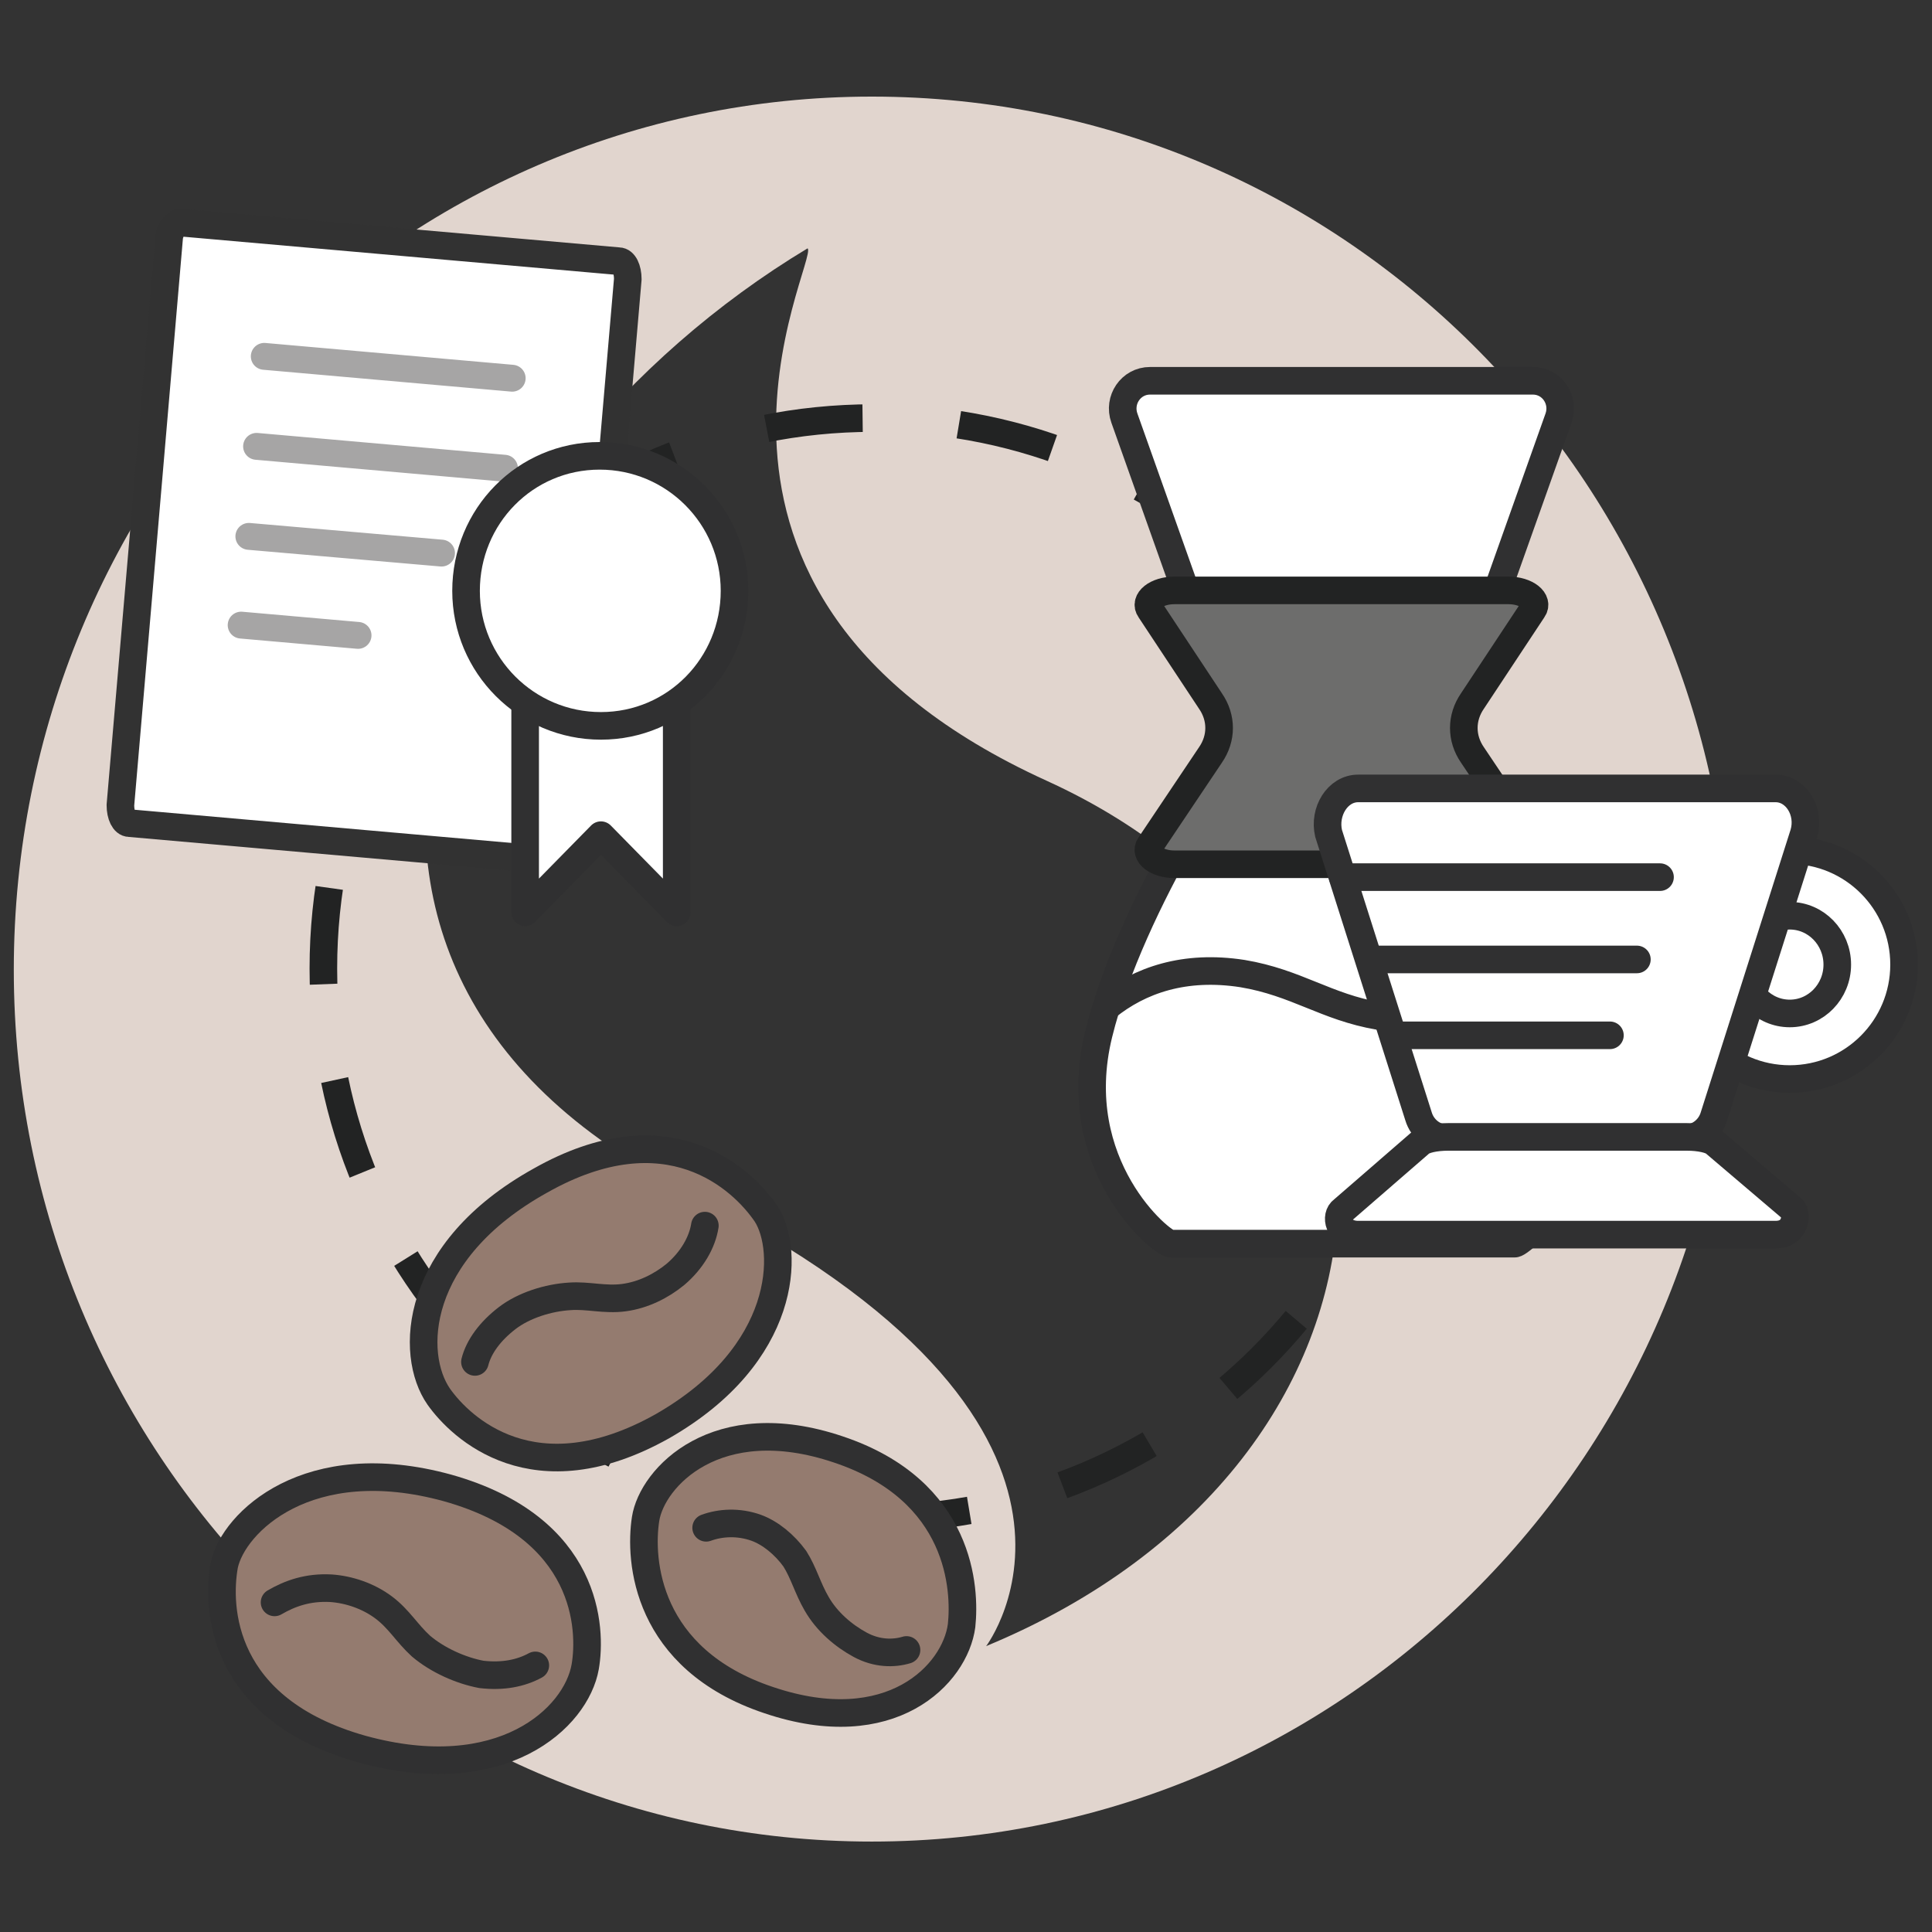 <?xml version="1.0" encoding="UTF-8"?>
<svg width="140px" height="140px" viewBox="0 0 140 140" version="1.1" xmlns="http://www.w3.org/2000/svg" xmlns:xlink="http://www.w3.org/1999/xlink">
    <rect x="0" y="0" width="140" height="140" fill="#333333" stroke="none"/>
    <!-- Generator: sketchtool 57.1 (101010) - https://sketch.com -->
    <title>B23703AA-28FF-466A-9752-E7F755265035</title>
    <desc>Created with sketchtool.</desc>
    <g id="Symbols" stroke="none" stroke-width="1" fill="none" fill-rule="evenodd">
        <g id="Expertise">
            <g id="Group-2" transform="translate(1, 7)">
                <path d="M62.177,0 C27.831,0 0,28.327 0,63.27 C0,98.12 27.831,126.447 62.177,126.447 C96.523,126.447 124.447,98.12 124.447,63.27 C124.447,28.327 96.709,0 62.177,0 Z M70.461,112.283 C70.461,112.283 82.561,96.349 48.867,79.39 C15.265,62.618 31.182,26.836 57.523,10.995 C58.361,11.834 44.957,35.968 74.836,49.572 C104.528,63.083 102.852,98.865 70.461,112.283 Z" id="Shape" fill="#E1D5CE" fill-rule="nonzero"></path>
                <path d="M74.743,49.572 C44.864,36.061 58.268,11.834 57.43,10.995 C31.088,26.836 15.172,62.618 48.773,79.39 C82.468,96.256 70.368,112.283 70.368,112.283 C102.852,98.865 104.528,63.083 74.743,49.572 Z" id="Path"></path>
                <g id="Group" transform="translate(7.167, 8.666)">
                    <path d="M55.103,94.392 C77.105,94.392 94.941,76.537 94.941,54.511 C94.941,32.485 77.105,14.629 55.103,14.629 C33.101,14.629 15.265,32.485 15.265,54.511 C15.265,76.537 33.101,94.392 55.103,94.392 Z" id="Oval" stroke="#222323" stroke-width="2" stroke-dasharray="7"></path>
                    <g id="Group-6_1_">
                        <path d="M4.933,0.466 L36.673,3.261 C37.046,3.261 37.325,3.82 37.325,4.566 L33.788,45.659 C33.695,46.311 33.322,46.87 32.95,46.777 L1.21,43.981 C0.838,43.981 0.558,43.422 0.558,42.677 L4.095,1.491 C4.189,0.932 4.561,0.466 4.933,0.466" id="Fill-86_1_" fill="#FFFFFF" fill-rule="nonzero"></path>
                        <path d="M4.933,0.466 L36.673,3.261 C37.046,3.261 37.325,3.82 37.325,4.566 L33.788,45.659 C33.695,46.311 33.322,46.87 32.95,46.777 L1.21,43.981 C0.838,43.981 0.558,43.422 0.558,42.677 L4.095,1.491 C4.189,0.932 4.561,0.466 4.933,0.466 Z" id="Stroke-88_1_" stroke="#323232" stroke-width="2" stroke-linecap="round" stroke-linejoin="round"></path>
                        <path d="M10.983,10.157 L28.948,11.741" id="Stroke-90_1_" stroke="#A6A5A5" stroke-width="1.947" stroke-linecap="round" stroke-linejoin="round"></path>
                        <path d="M10.425,16.679 L28.389,18.263" id="Stroke-92_1_" stroke="#A6A5A5" stroke-width="1.947" stroke-linecap="round" stroke-linejoin="round"></path>
                        <path d="M9.866,23.202 L23.828,24.413" id="Stroke-94_1_" stroke="#A6A5A5" stroke-width="1.947" stroke-linecap="round" stroke-linejoin="round"></path>
                        <path d="M9.308,29.632 L17.778,30.377" id="Stroke-96_1_" stroke="#A6A5A5" stroke-width="1.947" stroke-linecap="round" stroke-linejoin="round"></path>
                    </g>
                    <g transform="translate(6.516, 67.09)" stroke="#303031" stroke-linecap="round" stroke-linejoin="round" stroke-width="2">
                        <g id="beans_3_" transform="translate(15.531, 0.098)" fill="#947B6F" fill-rule="nonzero">
                            <path d="M25.318,5.125 C23.549,2.516 18.15,-2.516 8.936,2.702 C-0.279,7.827 -0.558,15.282 1.582,18.357 C3.165,20.593 8.47,25.718 17.778,20.5 C26.9,15.282 26.993,7.734 25.318,5.125 Z" id="Path"></path>
                        </g>
                        <path d="M19.733,15.934 C20.012,14.816 20.85,13.698 22.06,12.766 C23.27,11.834 25.038,11.275 26.621,11.182 C27.924,11.089 29.134,11.461 30.53,11.275 C31.926,11.089 33.229,10.436 34.253,9.598 C35.463,8.573 36.208,7.268 36.394,6.057" id="Stroke-1004_3_"></path>
                        <g id="beans_2_" transform="translate(0.638, 23.393)" fill="#947B6F" fill-rule="nonzero">
                            <path d="M0.931,7.268 C0.372,10.343 0.652,17.704 10.89,20.593 C21.036,23.388 26.434,18.357 27.086,14.629 C27.551,11.927 27.365,4.566 17.127,1.677 C6.981,-1.118 1.582,4.193 0.931,7.268 Z" id="Path"></path>
                        </g>
                        <path d="M24.108,37.925 C23.084,38.484 21.781,38.763 20.198,38.577 C18.709,38.297 17.033,37.552 15.823,36.527 C14.8,35.595 14.241,34.57 13.124,33.731 C12.007,32.893 10.611,32.427 9.308,32.334 C7.632,32.241 6.329,32.707 5.212,33.359" id="Stroke-1004_2_"></path>
                        <g id="beans_1_" transform="translate(31.355, 20.598)" fill="#947B6F" fill-rule="nonzero">
                            <path d="M0.745,6.709 C0.279,9.691 0.745,16.866 9.68,19.848 C18.523,22.829 23.177,17.984 23.642,14.443 C23.921,11.834 23.642,4.659 14.707,1.677 C5.864,-1.305 1.21,3.727 0.745,6.709 Z" id="Path"></path>
                        </g>
                        <path d="M51.007,36.806 C50.077,37.086 48.867,37.086 47.657,36.434 C46.447,35.781 45.236,34.756 44.492,33.452 C43.84,32.334 43.561,31.216 42.91,30.191 C42.165,29.166 41.141,28.327 40.117,27.954 C38.814,27.488 37.511,27.582 36.487,27.954" id="Stroke-1004_1_"></path>
                    </g>
                    <g id="Group-9_1_" transform="translate(25.14, 16.62)" fill="#FFFFFF" fill-rule="nonzero" stroke="#303031" stroke-linecap="round" stroke-linejoin="round" stroke-width="2">
                        <path d="M10.239,19.941 C8.284,19.941 6.422,19.475 4.747,18.543 L4.747,33.825 L10.239,28.234 L15.73,33.825 L15.73,18.636 C13.962,19.475 12.1,19.941 10.239,19.941 L10.239,19.941 Z" id="Stroke-1856_1_"></path>
                        <path d="M19.919,10.529 C19.919,5.125 15.544,0.745 10.146,0.745 C4.747,0.745 0.465,5.125 0.465,10.529 C0.465,15.934 4.84,20.313 10.239,20.313 C15.637,20.313 19.919,15.934 19.919,10.529 L19.919,10.529 Z" id="Stroke-1852_1_"></path>
                    </g>
                    <g transform="translate(70.052, 11.182)" fill-rule="nonzero" id="Path" stroke-linecap="round" stroke-linejoin="round" stroke-width="2">
                        <path d="M5.119,0.745 L32.857,0.745 C34.253,0.745 35.184,2.143 34.719,3.448 L28.761,20.22 C28.482,21.059 27.738,21.525 26.9,21.525 L11.076,21.525 C10.239,21.525 9.494,20.966 9.215,20.22 L3.258,3.448 C2.792,2.143 3.723,0.745 5.119,0.745 Z" stroke="#303031" fill="#FFFFFF"></path>
                        <path d="M36.58,48.081 C34.253,38.484 26.341,26.65 25.597,26.65 L18.988,26.65 L12.38,26.65 C11.728,26.65 3.723,38.577 1.396,48.081 C-0.931,57.586 5.957,63.27 6.609,63.27 L19.081,63.27 L31.554,63.27 C32.019,63.27 38.907,57.586 36.58,48.081 Z" stroke="#303031" fill="#FFFFFF"></path>
                        <path d="M28.482,27.861 C27.645,26.65 27.645,25.159 28.482,23.947 L32.857,17.332 C33.322,16.679 32.392,15.934 31.088,15.934 L19.267,15.934 L18.709,15.934 L6.888,15.934 C5.585,15.934 4.654,16.679 5.119,17.332 L9.494,23.947 C10.332,25.159 10.332,26.65 9.494,27.861 L5.119,34.384 C4.654,35.036 5.585,35.781 6.888,35.781 L18.709,35.781 L19.267,35.781 L31.088,35.781 C32.392,35.781 33.322,35.036 32.857,34.384 L28.482,27.861 Z" stroke="#222323" fill="#6D6D6C"></path>
                        <path d="M1.955,46.125 C4.375,44.168 7.632,43.05 11.821,43.702 C15.73,44.354 17.871,46.125 21.687,46.777 C24.945,47.336 31.554,46.59 34.998,43.422" stroke="#303031" fill="#FFFFFF"></path>
                    </g>
                    <g transform="translate(87.737, 41)" fill="#FFFFFF" fill-rule="nonzero" stroke="#303031" stroke-linecap="round" stroke-linejoin="round" stroke-width="2">
                        <ellipse id="Oval" cx="33.788" cy="13.232" rx="8.284" ry="8.293"></ellipse>
                        <ellipse id="Oval" cx="33.788" cy="13.232" rx="3.444" ry="3.541"></ellipse>
                        <path d="M2.513,0.466 L32.764,0.466 C34.253,0.466 35.277,2.143 34.812,3.727 L28.296,24.227 C28.017,25.159 27.179,25.811 26.248,25.811 L8.936,25.811 C8.005,25.811 7.167,25.159 6.888,24.227 L0.372,3.727 C0,2.143 1.024,0.466 2.513,0.466 Z" id="Path"></path>
                        <path d="M32.764,32.8 L2.513,32.8 C1.024,32.8 0.838,31.402 1.396,31.029 L6.981,26.184 C7.26,25.904 8.098,25.718 9.029,25.718 L26.341,25.718 C27.272,25.718 28.11,25.904 28.389,26.184 L33.974,30.936 C34.346,31.309 34.253,32.8 32.764,32.8 Z" id="Path"></path>
                        <path d="M24.387,6.895 L1.396,6.895" id="Path"></path>
                        <path d="M22.711,12.859 L3.63,12.859" id="Path"></path>
                        <path d="M20.757,18.357 L5.399,18.357" id="Path"></path>
                    </g>
                </g>
            </g>
        </g>
    </g>
</svg>